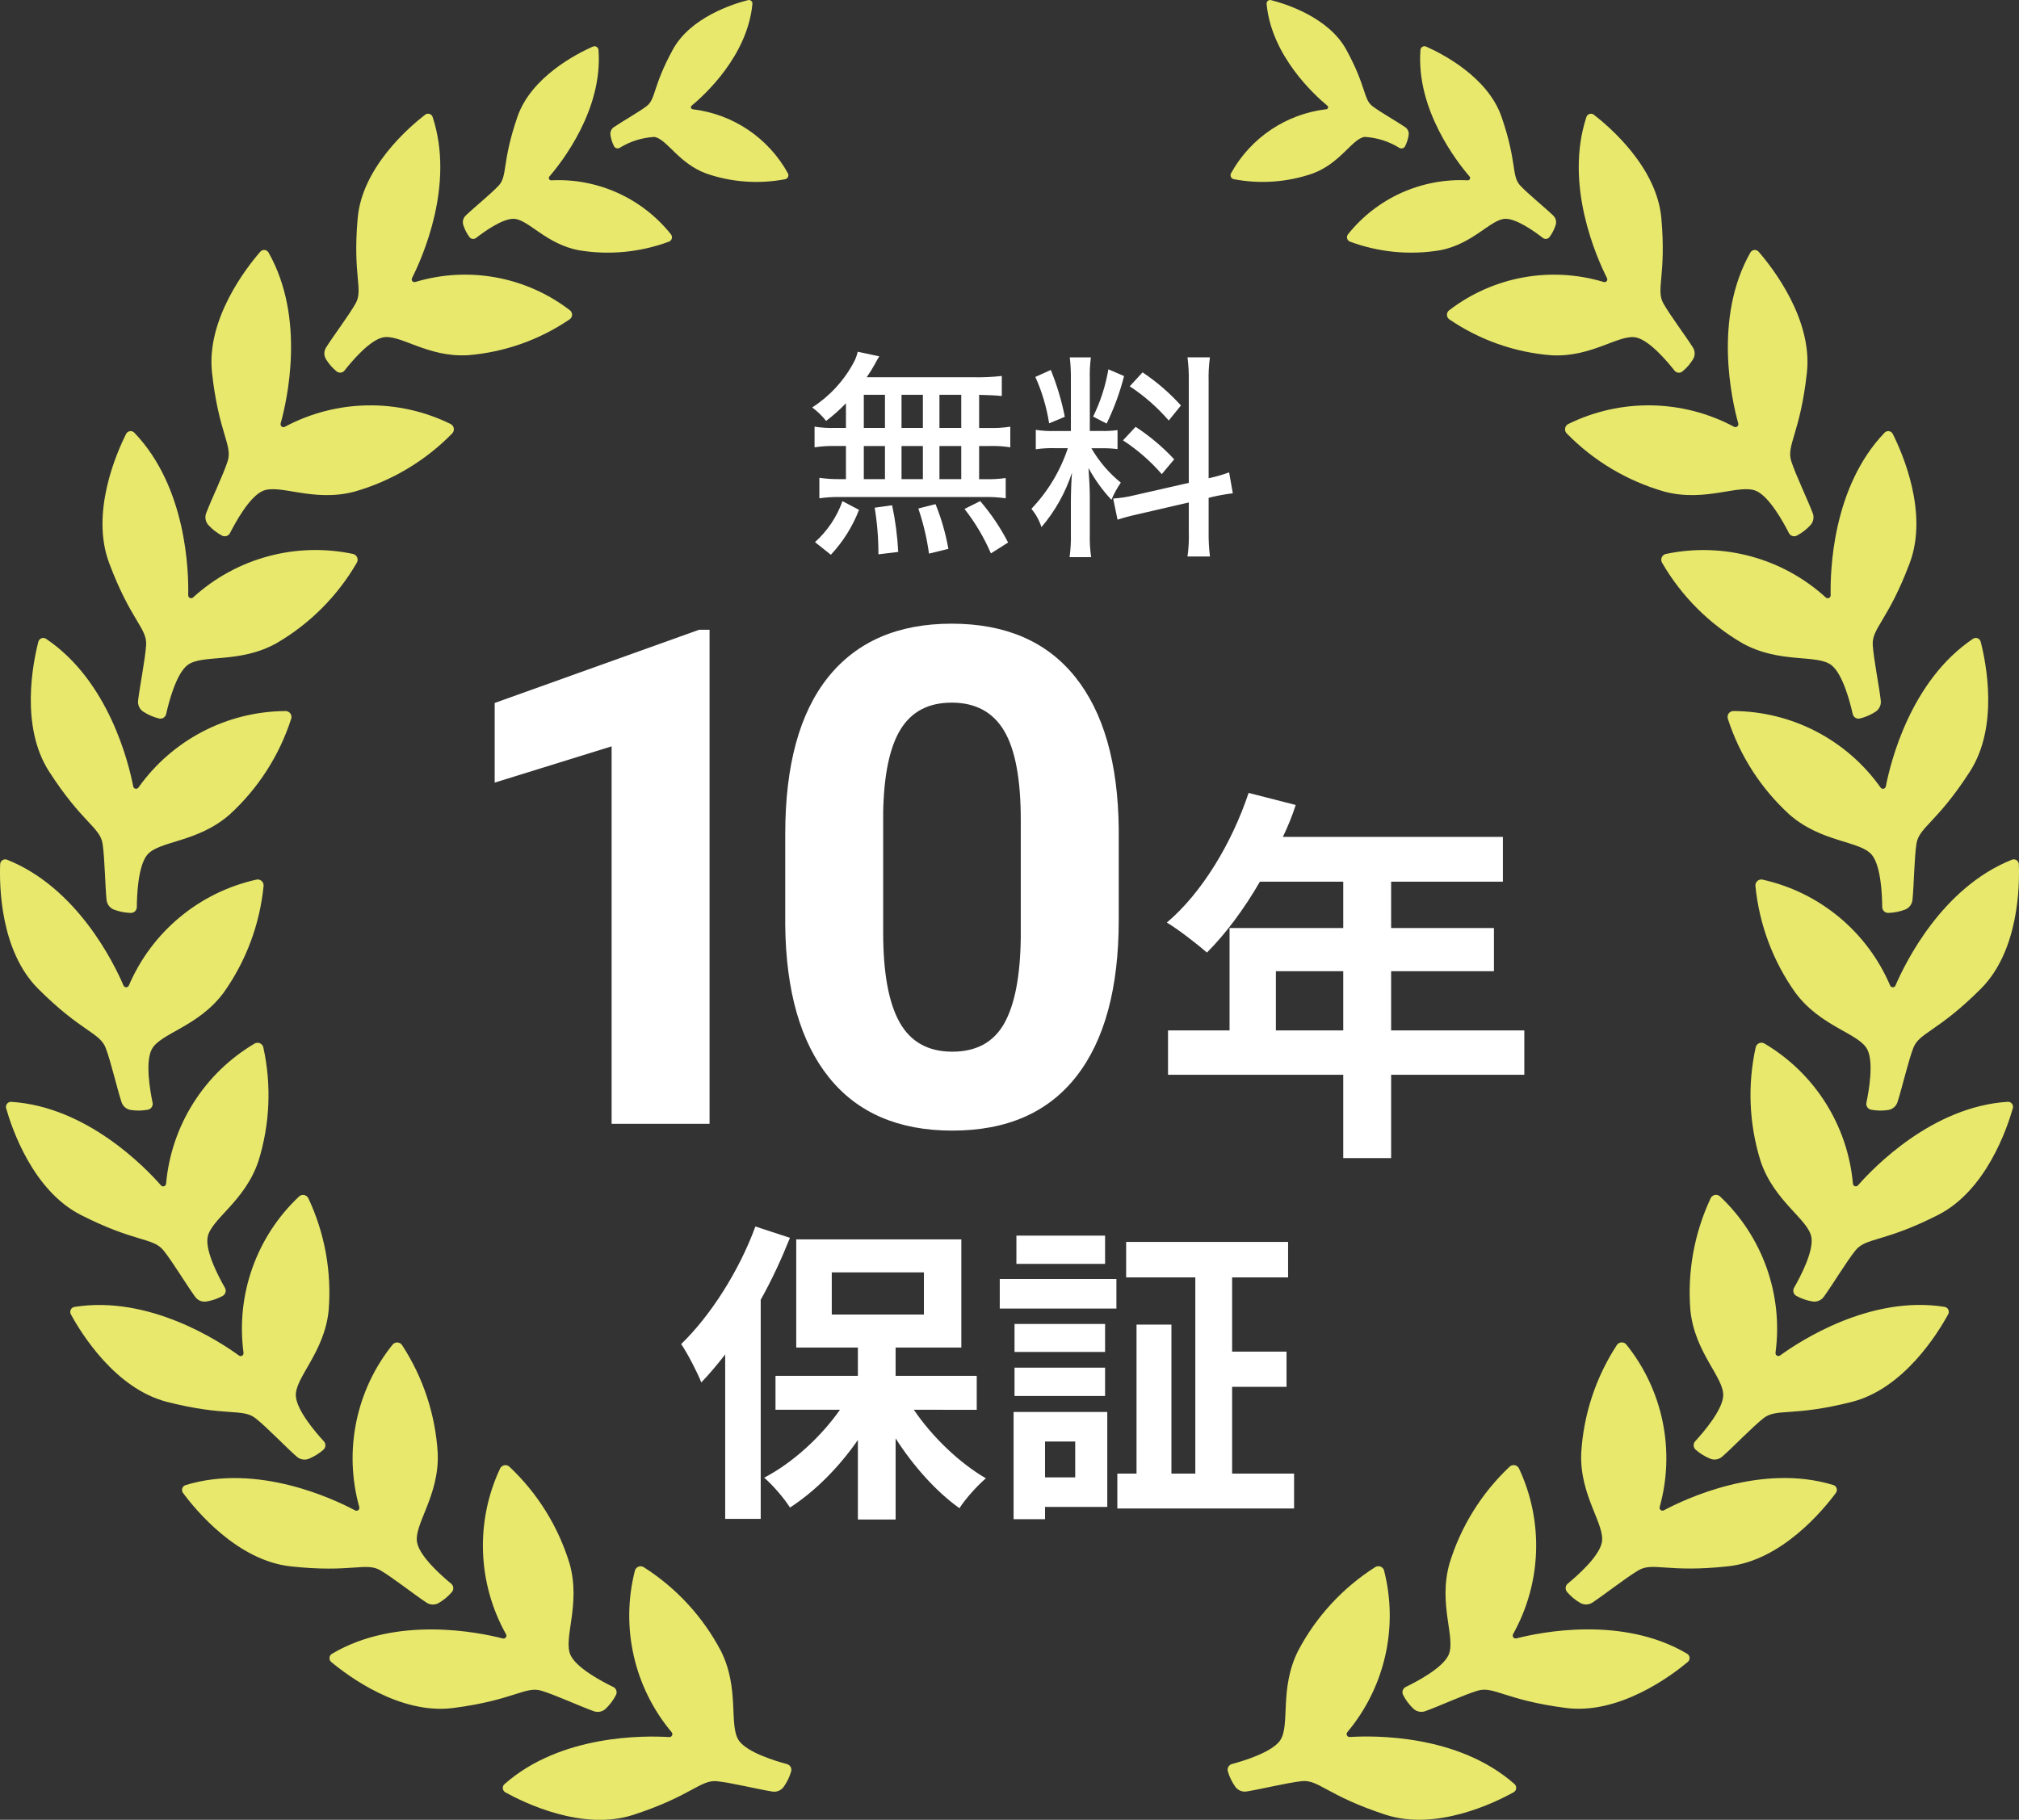 <?xml version="1.0" encoding="utf-8"?>
<!-- Generator: Adobe Illustrator 26.0.1, SVG Export Plug-In . SVG Version: 6.00 Build 0)  -->
<svg version="1.1" id="レイヤー_1" xmlns="http://www.w3.org/2000/svg" xmlns:xlink="http://www.w3.org/1999/xlink" x="0px"
	 y="0px" width="176px" height="158.663px" viewBox="0 0 176 158.663" style="enable-background:new 0 0 176 158.663;"
	 xml:space="preserve">
<rect x="0" y="0" width="176" height="158.663" fill="#333333" stroke="none"/>
<style type="text/css">
	.st0{fill:#FFFFFF;}
	.st1{fill:#E7E86C;}
</style>
<path id="パス_4374" class="st0" d="M73.743,37.31h-0.874c-0.623,0.024-1.246-0.013-1.862-0.11V39
	c0.616-0.093,1.239-0.131,1.862-0.114h0.874v2.888h-0.475c-0.616,0.01-1.233-0.028-1.843-0.114v1.786
	c0.573-0.082,1.151-0.12,1.729-0.114h12.711c0.604-0.009,1.207,0.029,1.805,0.114V41.68c-0.604,0.082-1.214,0.116-1.824,0.1h-0.494
	v-2.893h0.855c0.623-0.021,1.246,0.017,1.862,0.113v-1.8c-0.616,0.097-1.239,0.135-1.862,0.114h-0.855v-2.888
	c0.779,0.019,1.349,0.038,1.976,0.1v-1.748c-0.801,0.092-1.607,0.13-2.413,0.114h-9.367c0.263-0.372,0.504-0.759,0.722-1.159
	c0.209-0.38,0.209-0.4,0.38-0.665l-1.881-0.4c-0.077,0.346-0.205,0.679-0.38,0.988c-0.851,1.571-2.086,2.902-3.589,3.868
	c0.456,0.335,0.865,0.731,1.214,1.176c0.614-0.469,1.192-0.983,1.729-1.539V37.31z M75.3,34.422h1.844v2.888H75.3V34.422z
	 M75.3,38.887h1.844v2.888H75.3V38.887z M78.588,41.775v-2.888h1.862v2.888H78.588z M78.588,37.31v-2.888h1.862v2.888L78.588,37.31z
	 M81.894,41.775v-2.888h1.9v2.888H81.894z M81.894,37.31v-2.888h1.9v2.888L81.894,37.31z M87.879,47.3
	c-0.668-1.293-1.484-2.505-2.432-3.61l-1.368,0.684c0.931,1.187,1.704,2.49,2.3,3.876L87.879,47.3z M82.673,47.855
	c-0.236-1.336-0.612-2.643-1.121-3.9l-1.5,0.38c0.434,1.279,0.746,2.596,0.931,3.933L82.673,47.855z M78.3,48.121
	c-0.069-1.367-0.247-2.727-0.532-4.066l-1.52,0.209c0.221,1.344,0.33,2.704,0.326,4.066L78.3,48.121z M72.429,48.368
	c1.06-1.136,1.893-2.465,2.454-3.914l-1.444-0.76c-0.488,1.372-1.311,2.6-2.394,3.572L72.429,48.368z M103.63,42.1l-4.75,1.081
	c-0.604,0.151-1.221,0.246-1.843,0.285l0.38,1.843c0.586-0.188,1.181-0.347,1.783-0.475l4.43-1.026v2.527
	c0.025,0.73-0.013,1.461-0.114,2.185h1.957c-0.087-0.719-0.125-1.442-0.114-2.166v-2.945l0.285-0.076
	c0.601-0.142,1.21-0.25,1.824-0.323l-0.323-1.824c-0.583,0.211-1.18,0.382-1.786,0.513v-8.436c-0.02-0.705,0.018-1.41,0.114-2.109
	h-1.957c0.09,0.699,0.128,1.404,0.114,2.109L103.63,42.1z M93.085,39.077c-0.654,1.974-1.738,3.777-3.173,5.282
	c0.388,0.475,0.684,1.017,0.874,1.6c1.189-1.394,2.093-3.008,2.66-4.75c-0.057,0.76-0.095,1.729-0.095,2.546v2.77
	c0.016,0.686-0.022,1.372-0.114,2.052h1.881c-0.097-0.667-0.137-1.341-0.118-2.014v-3.325c0-0.551-0.057-1.672-0.114-2.432
	c0.547,1.005,1.219,1.937,2,2.774c0.218-0.528,0.492-1.03,0.817-1.5c-1.032-0.834-1.902-1.851-2.565-3h0.817
	c0.489-0.008,0.978,0.018,1.463,0.076V37.5c-0.472,0.062-0.949,0.088-1.425,0.076H95v-4.5c-0.019-0.641,0.013-1.283,0.095-1.919
	h-1.839c0.072,0.643,0.104,1.291,0.095,1.938v4.484h-1.368c-0.566,0.019-1.132-0.014-1.691-0.1v1.691
	c0.56-0.08,1.126-0.112,1.691-0.095L93.085,39.077z M90.254,32.864c0.579,1.289,0.983,2.65,1.2,4.047l1.368-0.57
	c-0.276-1.398-0.685-2.765-1.222-4.085L90.254,32.864z M96.619,32.199c-0.242,1.431-0.69,2.82-1.33,4.123l1.178,0.608
	c0.646-1.326,1.155-2.713,1.52-4.142L96.619,32.199z M98.481,33.681c1.266,0.832,2.41,1.836,3.4,2.983l1.064-1.311
	c-0.992-1.097-2.115-2.067-3.345-2.888L98.481,33.681z M97.892,38.393c1.259,0.82,2.397,1.811,3.382,2.945l1.083-1.292
	c-1.002-1.077-2.131-2.027-3.363-2.831L97.892,38.393z"/>
<g id="アートワーク_10" transform="translate(614 14985.632)">
	<path id="パス_3539" class="st1" d="M-448.768-14899.705c0.831-1.94,4.041-8.538,10.148-10.969
		c0.227-0.091,0.484,0.02,0.575,0.246c0.019,0.047,0.029,0.097,0.031,0.146c0.072,1.857,0,7.549-3.311,10.858
		c-3.773,3.773-5.371,3.8-5.895,5.175c-0.442,1.161-0.978,3.487-1.37,4.7c-0.115,0.363-0.424,0.631-0.8,0.694
		c-0.498,0.077-1.005,0.068-1.5-0.024c-0.28-0.052-0.466-0.32-0.414-0.601c0.001-0.004,0.001-0.008,0.002-0.012
		c0.219-1.045,0.647-3.505,0.087-4.624c-0.721-1.44-4.061-1.965-6.288-4.978c-1.945-2.74-3.142-5.94-3.473-9.284
		c-0.032-0.283,0.171-0.539,0.454-0.571c0.052-0.006,0.105-0.004,0.157,0.007c4.986,1.104,9.133,4.547,11.136,9.244
		c0.059,0.127,0.208,0.182,0.335,0.123C-448.837-14899.6-448.792-14899.646-448.768-14899.705z M-450.062-14916.962
		c-2.952-4.166-7.732-6.652-12.838-6.677c-0.285,0.006-0.511,0.241-0.505,0.526c0.001,0.053,0.01,0.105,0.027,0.155
		c1.032,3.198,2.879,6.072,5.36,8.338c2.815,2.474,6.19,2.277,7.2,3.533c0.784,0.976,0.887,3.47,0.894,4.538
		c0.003,0.285,0.236,0.514,0.521,0.512c0.004,0,0.008-0.001,0.011-0.001c0.504-0.014,1.002-0.112,1.472-0.294
		c0.354-0.141,0.599-0.469,0.635-0.848c0.127-1.266,0.158-3.653,0.344-4.881c0.221-1.455,1.777-1.819,4.665-6.307
		c2.533-3.936,1.4-9.513,0.936-11.312c-0.061-0.236-0.302-0.379-0.538-0.317c-0.049,0.013-0.095,0.033-0.137,0.062
		c-5.453,3.669-7.193,10.8-7.594,12.87c-0.024,0.137-0.155,0.229-0.292,0.204
		C-449.966-14916.871-450.025-14916.908-450.062-14916.962L-450.062-14916.962z M-454.825-14933.524
		c-3.768-3.448-8.968-4.865-13.964-3.808c-0.277,0.066-0.449,0.344-0.383,0.621c0.012,0.052,0.032,0.102,0.06,0.147
		c1.684,2.906,4.097,5.323,7,7.014c3.274,1.821,6.532,0.916,7.784,1.929c0.972,0.787,1.6,3.2,1.834,4.245
		c0.063,0.278,0.339,0.452,0.617,0.39c0.004-0.001,0.007-0.002,0.011-0.003c0.489-0.12,0.955-0.323,1.376-0.6
		c0.316-0.213,0.486-0.585,0.441-0.963c-0.144-1.264-0.619-3.6-0.7-4.843c-0.092-1.47,1.352-2.154,3.225-7.15
		c1.643-4.383-0.645-9.594-1.48-11.255c-0.11-0.218-0.375-0.306-0.594-0.196c-0.045,0.022-0.086,0.053-0.12,0.089
		c-4.553,4.74-4.744,12.075-4.7,14.187c-0.002,0.139-0.117,0.25-0.256,0.248
		C-454.729-14933.474-454.782-14933.492-454.825-14933.524L-454.825-14933.524z M-462.825-14948.415
		c-4.501-2.412-9.89-2.503-14.471-0.246c-0.252,0.133-0.35,0.444-0.217,0.697c0.024,0.046,0.056,0.089,0.093,0.126
		c2.35,2.402,5.285,4.149,8.517,5.071c3.622,0.957,6.556-0.724,8.02-0.05c1.136,0.522,2.342,2.71,2.825,3.661
		c0.13,0.254,0.442,0.354,0.695,0.223c0.002,0,0.003-0.001,0.005-0.002c0.445-0.237,0.846-0.549,1.186-0.92
		c0.254-0.284,0.327-0.687,0.19-1.042c-0.451-1.19-1.488-3.34-1.869-4.522c-0.452-1.399,0.779-2.421,1.362-7.725
		c0.512-4.653-2.991-9.14-4.209-10.542c-0.16-0.185-0.439-0.205-0.623-0.045c-0.038,0.033-0.071,0.072-0.096,0.116
		c-3.244,5.718-1.621,12.872-1.055,14.906c0.035,0.135-0.046,0.272-0.181,0.308c-0.056,0.014-0.115,0.009-0.168-0.016
		L-462.825-14948.415z M-474.191-14961.042c-4.634-1.401-9.659-0.481-13.495,2.473c-0.21,0.17-0.242,0.478-0.072,0.688
		c0.032,0.039,0.069,0.072,0.111,0.1c2.632,1.794,5.687,2.87,8.862,3.123c3.545,0.215,5.958-1.899,7.444-1.543
		c1.153,0.274,2.682,2.081,3.308,2.876c0.166,0.213,0.474,0.251,0.686,0.084c0.005-0.003,0.009-0.007,0.014-0.011
		c0.369-0.303,0.683-0.667,0.93-1.076c0.181-0.311,0.174-0.696-0.018-1c-0.641-1.021-2.006-2.826-2.581-3.853
		c-0.681-1.218,0.272-2.396-0.176-7.434c-0.393-4.419-4.486-7.935-5.879-9.012c-0.183-0.142-0.446-0.107-0.588,0.075
		c-0.029,0.038-0.051,0.08-0.066,0.125c-1.947,5.918,0.9,12.265,1.8,14.05c0.058,0.119,0.009,0.262-0.11,0.32
		C-474.074-14961.031-474.134-14961.025-474.191-14961.042z M-486.045-14969.91c-4.042-0.207-7.935,1.549-10.455,4.717
		c-0.136,0.18-0.1,0.437,0.08,0.572c0.033,0.025,0.07,0.045,0.11,0.06c2.496,0.926,5.19,1.186,7.816,0.753
		c2.919-0.539,4.452-2.735,5.729-2.747c0.991-0.009,2.594,1.148,3.262,1.669c0.178,0.138,0.434,0.105,0.572-0.072
		c0.002-0.003,0.004-0.006,0.007-0.009c0.238-0.32,0.42-0.679,0.538-1.06c0.087-0.29,0.003-0.604-0.216-0.812
		c-0.725-0.7-2.2-1.889-2.868-2.607c-0.8-0.851-0.26-2-1.636-5.994c-1.206-3.507-5.233-5.536-6.58-6.131
		c-0.177-0.078-0.383,0.002-0.462,0.179c-0.016,0.037-0.026,0.076-0.029,0.117c-0.391,5.191,3.191,9.77,4.284,11.035
		c0.072,0.084,0.062,0.211-0.022,0.282C-485.951-14969.927-485.997-14969.91-486.045-14969.91z M-498.376-14976.109
		c-3.511,0.411-6.607,2.492-8.315,5.587c-0.091,0.175-0.023,0.39,0.151,0.481c0.033,0.017,0.068,0.029,0.105,0.035
		c2.285,0.434,4.643,0.265,6.843-0.491c2.436-0.89,3.437-3.005,4.534-3.2c1.085,0.059,2.137,0.391,3.058,0.966
		c0.174,0.093,0.39,0.027,0.483-0.146c0.001-0.003,0.003-0.006,0.004-0.008c0.158-0.311,0.263-0.646,0.309-0.991
		c0.033-0.261-0.083-0.519-0.3-0.667c-0.727-0.5-2.167-1.307-2.851-1.828c-0.811-0.617-0.516-1.683-2.284-4.926
		c-1.561-2.848-5.324-4.01-6.571-4.325c-0.164-0.041-0.33,0.059-0.371,0.223c-0.008,0.033-0.011,0.068-0.008,0.103
		c0.42,4.53,4.174,7.951,5.3,8.882c0.074,0.062,0.085,0.172,0.023,0.247c-0.028,0.033-0.067,0.055-0.11,0.062V-14976.109z
		 M-452.476-14882.418c-0.45-5.086-3.326-9.643-7.724-12.237c-0.249-0.138-0.563-0.048-0.702,0.201
		c-0.026,0.046-0.044,0.096-0.054,0.147c-0.721,3.281-0.574,6.693,0.426,9.899c1.184,3.556,4.2,5.089,4.437,6.682
		c0.185,1.236-0.983,3.443-1.515,4.37c-0.142,0.247-0.057,0.562,0.19,0.704c0.003,0.002,0.007,0.004,0.01,0.006
		c0.442,0.242,0.922,0.407,1.419,0.487c0.377,0.058,0.754-0.102,0.976-0.411c0.748-1.029,1.978-3.075,2.757-4.042
		c0.924-1.146,2.451-0.676,7.208-3.095c4.172-2.122,6-7.511,6.511-9.3c0.067-0.234-0.069-0.479-0.304-0.546
		c-0.049-0.014-0.099-0.02-0.15-0.016c-6.559,0.42-11.655,5.699-13.046,7.286c-0.092,0.105-0.251,0.116-0.356,0.024
		c-0.047-0.041-0.077-0.098-0.084-0.159L-452.476-14882.418z M-459.226-14867.683c0.681-5.062-1.123-10.141-4.843-13.64
		c-0.212-0.189-0.538-0.172-0.729,0.041c-0.035,0.039-0.065,0.084-0.086,0.133c-1.425,3.043-2.033,6.404-1.762,9.754
		c0.373,3.728,2.976,5.886,2.859,7.493c-0.091,1.246-1.716,3.143-2.439,3.929c-0.192,0.21-0.178,0.536,0.032,0.729
		c0.003,0.003,0.006,0.006,0.009,0.009c0.378,0.333,0.81,0.6,1.277,0.787c0.355,0.139,0.758,0.066,1.043-0.187
		c0.956-0.839,2.606-2.565,3.579-3.336c1.154-0.914,2.54-0.119,7.712-1.433c4.537-1.152,7.51-6.007,8.4-7.639
		c0.117-0.214,0.037-0.482-0.177-0.6c-0.045-0.024-0.093-0.04-0.143-0.048c-6.491-1.033-12.623,3-14.33,4.237
		c-0.111,0.084-0.269,0.062-0.353-0.05c-0.039-0.051-0.056-0.115-0.049-0.179V-14867.683z M-469.326-14854.229
		c1.376-4.919,0.294-10.198-2.906-14.18c-0.184-0.217-0.51-0.244-0.727-0.061c-0.041,0.034-0.076,0.075-0.104,0.12
		c-1.834,2.815-2.903,6.061-3.1,9.416c-0.147,3.744,2.131,6.242,1.792,7.816c-0.263,1.223-2.136,2.875-2.961,3.554
		c-0.22,0.182-0.251,0.507-0.069,0.727c0.002,0.002,0.005,0.005,0.007,0.008c0.328,0.383,0.719,0.706,1.156,0.957
		c0.333,0.187,0.742,0.171,1.059-0.041c1.063-0.7,2.936-2.179,4.007-2.808c1.269-0.745,2.532,0.234,7.836-0.351
		c4.652-0.512,8.27-4.905,9.375-6.399c0.145-0.196,0.104-0.473-0.092-0.618c-0.041-0.03-0.086-0.054-0.135-0.068
		c-6.285-1.924-12.916,1.217-14.779,2.21c-0.125,0.062-0.276,0.012-0.338-0.113c-0.025-0.052-0.033-0.11-0.02-0.166
		L-469.326-14854.229z M-482.109-14843.144c2.496-4.455,2.69-9.842,0.519-14.464c-0.128-0.255-0.438-0.358-0.692-0.23
		c-0.047,0.023-0.091,0.055-0.129,0.091c-2.446,2.305-4.248,5.207-5.23,8.42c-1.026,3.601,0.6,6.569-0.1,8.02
		c-0.544,1.126-2.753,2.29-3.715,2.755c-0.256,0.125-0.363,0.434-0.238,0.689c0.002,0.004,0.003,0.007,0.005,0.011
		c0.23,0.448,0.534,0.854,0.9,1.2c0.279,0.259,0.681,0.34,1.039,0.21c1.2-0.429,3.367-1.426,4.556-1.784
		c1.409-0.425,2.405,0.824,7.7,1.507c4.642,0.6,9.194-2.818,10.62-4.009c0.187-0.157,0.212-0.436,0.056-0.623
		c-0.032-0.039-0.071-0.071-0.115-0.098c-5.655-3.351-12.839-1.862-14.883-1.336c-0.134,0.037-0.273-0.042-0.31-0.176
		c-0.017-0.061-0.01-0.124,0.018-0.18L-482.109-14843.144z M-496.564-14834.594c3.286-3.909,4.483-9.164,3.216-14.111
		c-0.078-0.273-0.363-0.433-0.637-0.355c-0.051,0.015-0.099,0.037-0.143,0.065c-2.834,1.807-5.147,4.32-6.713,7.293
		c-1.682,3.349-0.64,6.565-1.6,7.859c-0.745,1-3.133,1.735-4.164,2.011c-0.275,0.075-0.438,0.358-0.363,0.633
		c0.001,0.004,0.002,0.008,0.003,0.012c0.14,0.483,0.362,0.939,0.656,1.349c0.226,0.307,0.605,0.462,0.981,0.4
		c1.257-0.2,3.574-0.771,4.809-0.9c1.464-0.154,2.209,1.26,7.28,2.921c4.448,1.457,9.559-1.049,11.182-1.952
		c0.213-0.118,0.29-0.388,0.171-0.601c-0.025-0.044-0.056-0.084-0.094-0.117c-4.928-4.35-12.264-4.231-14.371-4.1
		c-0.139,0.006-0.256-0.103-0.262-0.241c-0.002-0.059,0.015-0.115,0.05-0.162L-496.564-14834.594z M-603.232-14899.705
		c-0.831-1.94-4.041-8.538-10.148-10.969c-0.227-0.091-0.484,0.02-0.575,0.246c-0.019,0.047-0.029,0.097-0.031,0.146
		c-0.072,1.857,0,7.549,3.311,10.858c3.775,3.773,5.375,3.799,5.895,5.174c0.442,1.161,0.978,3.487,1.37,4.7
		c0.115,0.363,0.424,0.631,0.8,0.694c0.498,0.077,1.005,0.068,1.5-0.024c0.28-0.052,0.466-0.32,0.414-0.601
		c-0.001-0.004-0.001-0.008-0.002-0.012c-0.219-1.045-0.646-3.505-0.087-4.624c0.721-1.44,4.061-1.965,6.288-4.978
		c1.945-2.74,3.142-5.94,3.473-9.284c0.032-0.283-0.171-0.539-0.454-0.571c-0.052-0.006-0.105-0.004-0.157,0.007
		c-4.986,1.104-9.133,4.547-11.136,9.244c-0.058,0.127-0.208,0.182-0.334,0.123
		C-603.163-14899.601-603.208-14899.646-603.232-14899.705z M-602.387-14917.064c-0.4-2.073-2.141-9.2-7.594-12.87
		c-0.203-0.137-0.478-0.083-0.615,0.12c-0.028,0.041-0.049,0.087-0.061,0.136c-0.464,1.8-1.6,7.377,0.936,11.312
		c2.888,4.487,4.444,4.851,4.665,6.307c0.186,1.228,0.217,3.615,0.344,4.881c0.036,0.379,0.281,0.707,0.635,0.848
		c0.47,0.182,0.968,0.28,1.472,0.294c0.285,0.009,0.523-0.215,0.532-0.499c0-0.004,0-0.008,0-0.012
		c0.007-1.068,0.111-3.562,0.894-4.538c1.009-1.256,4.385-1.06,7.2-3.533c2.481-2.266,4.328-5.14,5.36-8.338
		c0.092-0.27-0.053-0.562-0.322-0.654c-0.05-0.018-0.103-0.026-0.156-0.027c-5.107,0.023-9.888,2.51-12.841,6.677
		c-0.083,0.111-0.241,0.134-0.353,0.051C-602.341-14916.949-602.375-14917.004-602.387-14917.064z M-597.593-14933.721
		c0.046-2.111-0.145-9.445-4.7-14.187c-0.17-0.176-0.45-0.181-0.626-0.011c-0.036,0.034-0.065,0.074-0.088,0.118
		c-0.834,1.66-3.122,6.872-1.48,11.255c1.873,5,3.317,5.681,3.225,7.15c-0.078,1.238-0.553,3.579-0.7,4.843
		c-0.045,0.378,0.125,0.75,0.441,0.963c0.421,0.276,0.887,0.479,1.376,0.6c0.277,0.069,0.557-0.099,0.625-0.376
		c0.001-0.003,0.002-0.007,0.003-0.011c0.233-1.042,0.862-3.459,1.834-4.245c1.252-1.013,4.51-0.107,7.784-1.929
		c2.903-1.689,5.316-4.107,7-7.014c0.147-0.244,0.068-0.562-0.176-0.708c-0.046-0.028-0.095-0.048-0.147-0.061
		c-4.996-1.058-10.196,0.359-13.964,3.808c-0.11,0.085-0.268,0.064-0.354-0.046c-0.033-0.043-0.052-0.096-0.052-0.15H-597.593z
		 M-589.536-14948.708c0.565-2.034,2.188-9.188-1.055-14.906c-0.12-0.212-0.39-0.287-0.602-0.167
		c-0.044,0.024-0.084,0.058-0.117,0.096c-1.218,1.399-4.721,5.89-4.209,10.542c0.583,5.3,1.814,6.324,1.362,7.725
		c-0.381,1.183-1.419,3.332-1.869,4.522c-0.137,0.355-0.064,0.758,0.19,1.042c0.34,0.371,0.741,0.683,1.186,0.92
		c0.252,0.133,0.564,0.037,0.697-0.215c0.001-0.002,0.002-0.004,0.003-0.006c0.483-0.952,1.688-3.139,2.825-3.661
		c1.464-0.675,4.4,1.007,8.02,0.05c3.232-0.922,6.167-2.669,8.517-5.071c0.202-0.201,0.203-0.527,0.002-0.729
		c-0.037-0.037-0.08-0.069-0.126-0.094c-4.581-2.257-9.97-2.166-14.471,0.246c-0.125,0.061-0.276,0.009-0.337-0.117
		C-589.546-14948.587-589.552-14948.649-589.536-14948.708z M-578.086-14961.38c0.9-1.785,3.749-8.131,1.8-14.05
		c-0.073-0.22-0.31-0.339-0.529-0.267c-0.045,0.015-0.087,0.037-0.125,0.066c-1.394,1.077-5.486,4.593-5.879,9.012
		c-0.448,5.038,0.505,6.217-0.176,7.434c-0.575,1.026-1.94,2.832-2.581,3.853c-0.192,0.304-0.199,0.689-0.018,1
		c0.247,0.409,0.561,0.773,0.93,1.076c0.207,0.174,0.515,0.147,0.689-0.06c0.004-0.004,0.007-0.009,0.011-0.014
		c0.626-0.8,2.155-2.6,3.308-2.876c1.486-0.353,3.9,1.757,7.444,1.543c3.175-0.253,6.23-1.329,8.862-3.123
		c0.225-0.148,0.288-0.451,0.139-0.677c-0.028-0.042-0.061-0.079-0.1-0.111c-3.837-2.953-8.864-3.872-13.498-2.469
		c-0.127,0.035-0.259-0.039-0.294-0.167C-578.119-14961.266-578.113-14961.327-578.086-14961.38z M-566.111-14970.24
		c1.093-1.266,4.675-5.843,4.284-11.035c-0.014-0.193-0.181-0.338-0.374-0.324c-0.04,0.003-0.08,0.013-0.117,0.028
		c-1.347,0.594-5.373,2.623-6.58,6.131c-1.375,4-0.839,5.144-1.636,5.994c-0.673,0.719-2.143,1.907-2.868,2.607
		c-0.219,0.208-0.303,0.521-0.216,0.812c0.118,0.381,0.299,0.739,0.538,1.06c0.133,0.182,0.389,0.221,0.57,0.088
		c0.003-0.003,0.006-0.005,0.009-0.007c0.668-0.52,2.271-1.678,3.262-1.669c1.276,0.012,2.81,2.209,5.729,2.747
		c2.627,0.433,5.32,0.173,7.816-0.753c0.213-0.075,0.325-0.31,0.249-0.522c-0.014-0.039-0.034-0.076-0.059-0.109
		c-2.518-3.167-6.41-4.924-10.451-4.718c-0.11,0.002-0.201-0.086-0.203-0.196
		C-566.159-14970.156-566.142-14970.203-566.111-14970.24z M-553.711-14976.415c1.126-0.931,4.879-4.352,5.3-8.882
		c0.016-0.168-0.108-0.317-0.276-0.333c-0.035-0.003-0.07-0.001-0.104,0.008c-1.246,0.314-5.009,1.477-6.561,4.32
		c-1.768,3.243-1.473,4.309-2.284,4.926c-0.684,0.521-2.124,1.331-2.851,1.828c-0.217,0.148-0.333,0.406-0.3,0.667
		c0.046,0.346,0.15,0.681,0.309,0.991c0.089,0.175,0.302,0.246,0.478,0.158c0.92-0.573,1.971-0.904,3.053-0.962
		c1.1,0.199,2.1,2.312,4.534,3.199c2.2,0.756,4.558,0.926,6.843,0.491c0.194-0.033,0.325-0.218,0.291-0.412
		c-0.006-0.036-0.018-0.072-0.035-0.104c-1.708-3.095-4.804-5.176-8.315-5.587c-0.095-0.017-0.159-0.107-0.143-0.202
		C-553.765-14976.351-553.743-14976.388-553.711-14976.415L-553.711-14976.415z M-599.963-14882.277
		c-1.392-1.589-6.487-6.867-13.047-7.287c-0.244-0.017-0.454,0.168-0.47,0.412c-0.003,0.05,0.002,0.101,0.016,0.149
		c0.506,1.788,2.339,7.177,6.511,9.3c4.756,2.419,6.284,1.949,7.208,3.095c0.78,0.967,2.009,3.013,2.757,4.042
		c0.222,0.31,0.599,0.469,0.976,0.411c0.497-0.08,0.977-0.245,1.419-0.487c0.25-0.137,0.342-0.45,0.206-0.7
		c-0.002-0.004-0.004-0.007-0.005-0.01c-0.532-0.926-1.7-3.133-1.515-4.37c0.239-1.593,3.253-3.126,4.437-6.681
		c1-3.207,1.148-6.619,0.427-9.9c-0.057-0.279-0.33-0.46-0.609-0.402c-0.052,0.011-0.101,0.028-0.147,0.055
		c-4.399,2.594-7.275,7.151-7.725,12.238c-0.018,0.139-0.145,0.235-0.283,0.218
		C-599.868-14882.203-599.923-14882.232-599.963-14882.277z M-593.172-14867.449c-1.707-1.242-7.838-5.271-14.33-4.237
		c-0.241,0.037-0.406,0.264-0.368,0.505c0.008,0.05,0.024,0.099,0.048,0.143c0.887,1.632,3.861,6.486,8.4,7.639
		c5.172,1.313,6.558,0.519,7.712,1.433c0.973,0.771,2.623,2.5,3.579,3.336c0.285,0.253,0.688,0.325,1.043,0.188
		c0.467-0.188,0.899-0.455,1.277-0.788c0.215-0.188,0.236-0.514,0.049-0.729c-0.003-0.003-0.005-0.006-0.008-0.009
		c-0.723-0.786-2.348-2.682-2.439-3.929c-0.118-1.607,2.485-3.766,2.859-7.493c0.27-3.35-0.338-6.711-1.763-9.754
		c-0.117-0.26-0.423-0.376-0.682-0.259c-0.048,0.021-0.092,0.051-0.132,0.086c-3.721,3.498-5.524,8.577-4.844,13.639
		c0.016,0.138-0.082,0.264-0.22,0.28C-593.056-14867.392-593.121-14867.409-593.172-14867.449L-593.172-14867.449z
		 M-583.038-14853.941c-1.863-0.994-8.494-4.135-14.779-2.21c-0.234,0.07-0.366,0.317-0.295,0.551
		c0.015,0.049,0.038,0.094,0.068,0.135c1.1,1.494,4.723,5.888,9.375,6.4c5.3,0.584,6.567-0.4,7.836,0.35
		c1.071,0.629,2.944,2.109,4.007,2.808c0.317,0.212,0.726,0.228,1.059,0.041c0.437-0.251,0.828-0.574,1.156-0.957
		c0.186-0.215,0.162-0.541-0.053-0.728c-0.003-0.002-0.006-0.005-0.009-0.007c-0.825-0.678-2.7-2.331-2.961-3.553
		c-0.339-1.575,1.939-4.073,1.792-7.817c-0.197-3.354-1.266-6.601-3.1-9.416c-0.151-0.241-0.47-0.314-0.711-0.163
		c-0.045,0.028-0.085,0.063-0.12,0.104c-3.199,3.98-4.281,9.261-2.905,14.179c0.032,0.135-0.051,0.271-0.186,0.304
		C-582.923-14853.907-582.984-14853.914-583.038-14853.941z M-570.178-14842.779c-2.044-0.526-9.229-2.015-14.883,1.337
		c-0.21,0.123-0.28,0.395-0.156,0.604c0.026,0.044,0.059,0.083,0.097,0.115c1.426,1.19,5.978,4.608,10.62,4.009
		c5.292-0.683,6.289-1.933,7.7-1.507c1.189,0.358,3.358,1.355,4.556,1.784c0.358,0.131,0.76,0.05,1.039-0.21
		c0.366-0.347,0.67-0.752,0.9-1.2c0.13-0.254,0.031-0.564-0.223-0.695c-0.003-0.001-0.007-0.003-0.01-0.005
		c-0.962-0.465-3.171-1.629-3.715-2.755c-0.7-1.451,0.924-4.416-0.1-8.02c-0.982-3.213-2.784-6.115-5.23-8.42
		c-0.204-0.198-0.531-0.193-0.73,0.011c-0.037,0.038-0.068,0.081-0.091,0.129c-2.171,4.622-1.977,10.009,0.519,14.464
		c0.065,0.123,0.017,0.275-0.106,0.34C-570.049-14842.768-570.116-14842.761-570.178-14842.779z M-555.65-14834.179
		c-2.107-0.135-9.443-0.253-14.371,4.1c-0.183,0.161-0.201,0.44-0.04,0.624c0.033,0.038,0.073,0.069,0.117,0.095
		c1.624,0.899,6.734,3.408,11.182,1.951c5.071-1.66,5.816-3.074,7.28-2.921c1.235,0.13,3.552,0.7,4.809,0.9
		c0.376,0.062,0.755-0.093,0.981-0.4c0.294-0.409,0.516-0.865,0.657-1.349c0.081-0.273-0.076-0.561-0.349-0.641
		c-0.004-0.001-0.007-0.003-0.011-0.004c-1.031-0.276-3.419-1.007-4.164-2.011c-0.96-1.294,0.082-4.511-1.6-7.858
		c-1.566-2.974-3.879-5.487-6.713-7.293c-0.238-0.157-0.558-0.092-0.715,0.146c-0.029,0.044-0.052,0.093-0.066,0.144
		c-1.267,4.947-0.07,10.202,3.216,14.111c0.083,0.111,0.061,0.27-0.05,0.353c-0.047,0.035-0.104,0.053-0.162,0.051
		L-555.65-14834.179z"/>
</g>
<g>
	<path class="st0" d="M61.854,97.985h-8.539V65.072l-10.193,3.161v-6.943l17.816-6.382h0.916V97.985z"/>
	<path class="st0" d="M97.523,80.199c0,5.948-1.232,10.498-3.695,13.65c-2.461,3.152-6.066,4.726-10.812,4.726
		c-4.688,0-8.273-1.545-10.755-4.638c-2.482-3.092-3.752-7.523-3.811-13.294v-7.919c0-6.008,1.246-10.567,3.737-13.679
		c2.492-3.112,6.081-4.668,10.769-4.668c4.688,0,8.273,1.541,10.754,4.624s3.753,7.509,3.812,13.28V80.199z M88.983,71.494
		c0-3.569-0.487-6.166-1.463-7.793c-0.974-1.627-2.496-2.44-4.564-2.44c-2.009,0-3.491,0.775-4.446,2.322
		c-0.956,1.548-1.463,3.968-1.522,7.26v10.47c0,3.509,0.477,6.117,1.433,7.822c0.955,1.705,2.486,2.558,4.594,2.558
		c2.088,0,3.594-0.819,4.52-2.454c0.925-1.637,1.407-4.141,1.448-7.512V71.494z"/>
	<path class="st0" d="M132.878,93.708h-11.61v7.265h-4.175v-7.265h-15.275v-3.869h5.364v-8.927h9.911v-4.04h-7.265
		c-1.391,2.41-3.02,4.583-4.617,6.178c-0.78-0.678-2.512-2.036-3.496-2.613c3.055-2.58,5.668-6.925,7.128-11.304l4.108,1.052
		c-0.306,0.95-0.68,1.867-1.121,2.784h19.179v3.903h-9.742v4.04h8.962v3.767h-8.962v5.16h11.61V93.708z M117.093,89.839v-5.16
		h-5.872v5.16H117.093z"/>
	<g>
		<path class="st0" d="M68.862,107.923c-0.713,1.781-1.562,3.645-2.549,5.399v19.105h-3.097v-14.335
			c-0.685,0.877-1.371,1.699-2.083,2.44c-0.302-0.796-1.206-2.55-1.754-3.345c2.549-2.466,5.044-6.359,6.469-10.251L68.862,107.923z
			 M79.662,122.916c1.617,2.384,3.975,4.633,6.278,5.976c-0.741,0.631-1.782,1.781-2.303,2.605
			c-2.001-1.425-4.002-3.646-5.564-6.087v7.073h-3.289v-6.936c-1.672,2.412-3.755,4.495-5.921,5.893
			c-0.493-0.794-1.508-1.974-2.248-2.603c2.467-1.288,4.907-3.509,6.606-5.921h-5.619v-2.96h7.182v-2.467H69.41v-9.429h14.391v9.429
			h-5.729v2.467h7.072v2.96H79.662z M72.507,114.611h8.031v-3.674h-8.031V114.611z"/>
		<path class="st0" d="M87.151,111.513h10.168v2.577H87.151V111.513z M96.523,131.387h-5.426v1.068h-2.741v-9.348h8.167V131.387z
			 M96.332,117.872h-7.894v-2.44h7.894V117.872z M88.438,119.243h7.894v2.467h-7.894V119.243z M96.332,110.197h-7.73v-2.467h7.73
			V110.197z M91.097,125.685v3.124h2.631v-3.124H91.097z M112.807,128.48v3.043H97.4v-3.043h1.673v-12.992h3.042v12.992h2.083
			v-17.105h-6.03v-3.097h14.117v3.097h-4.879v6.469h4.743v3.07h-4.743v7.565H112.807z"/>
	</g>
</g>
</svg>

